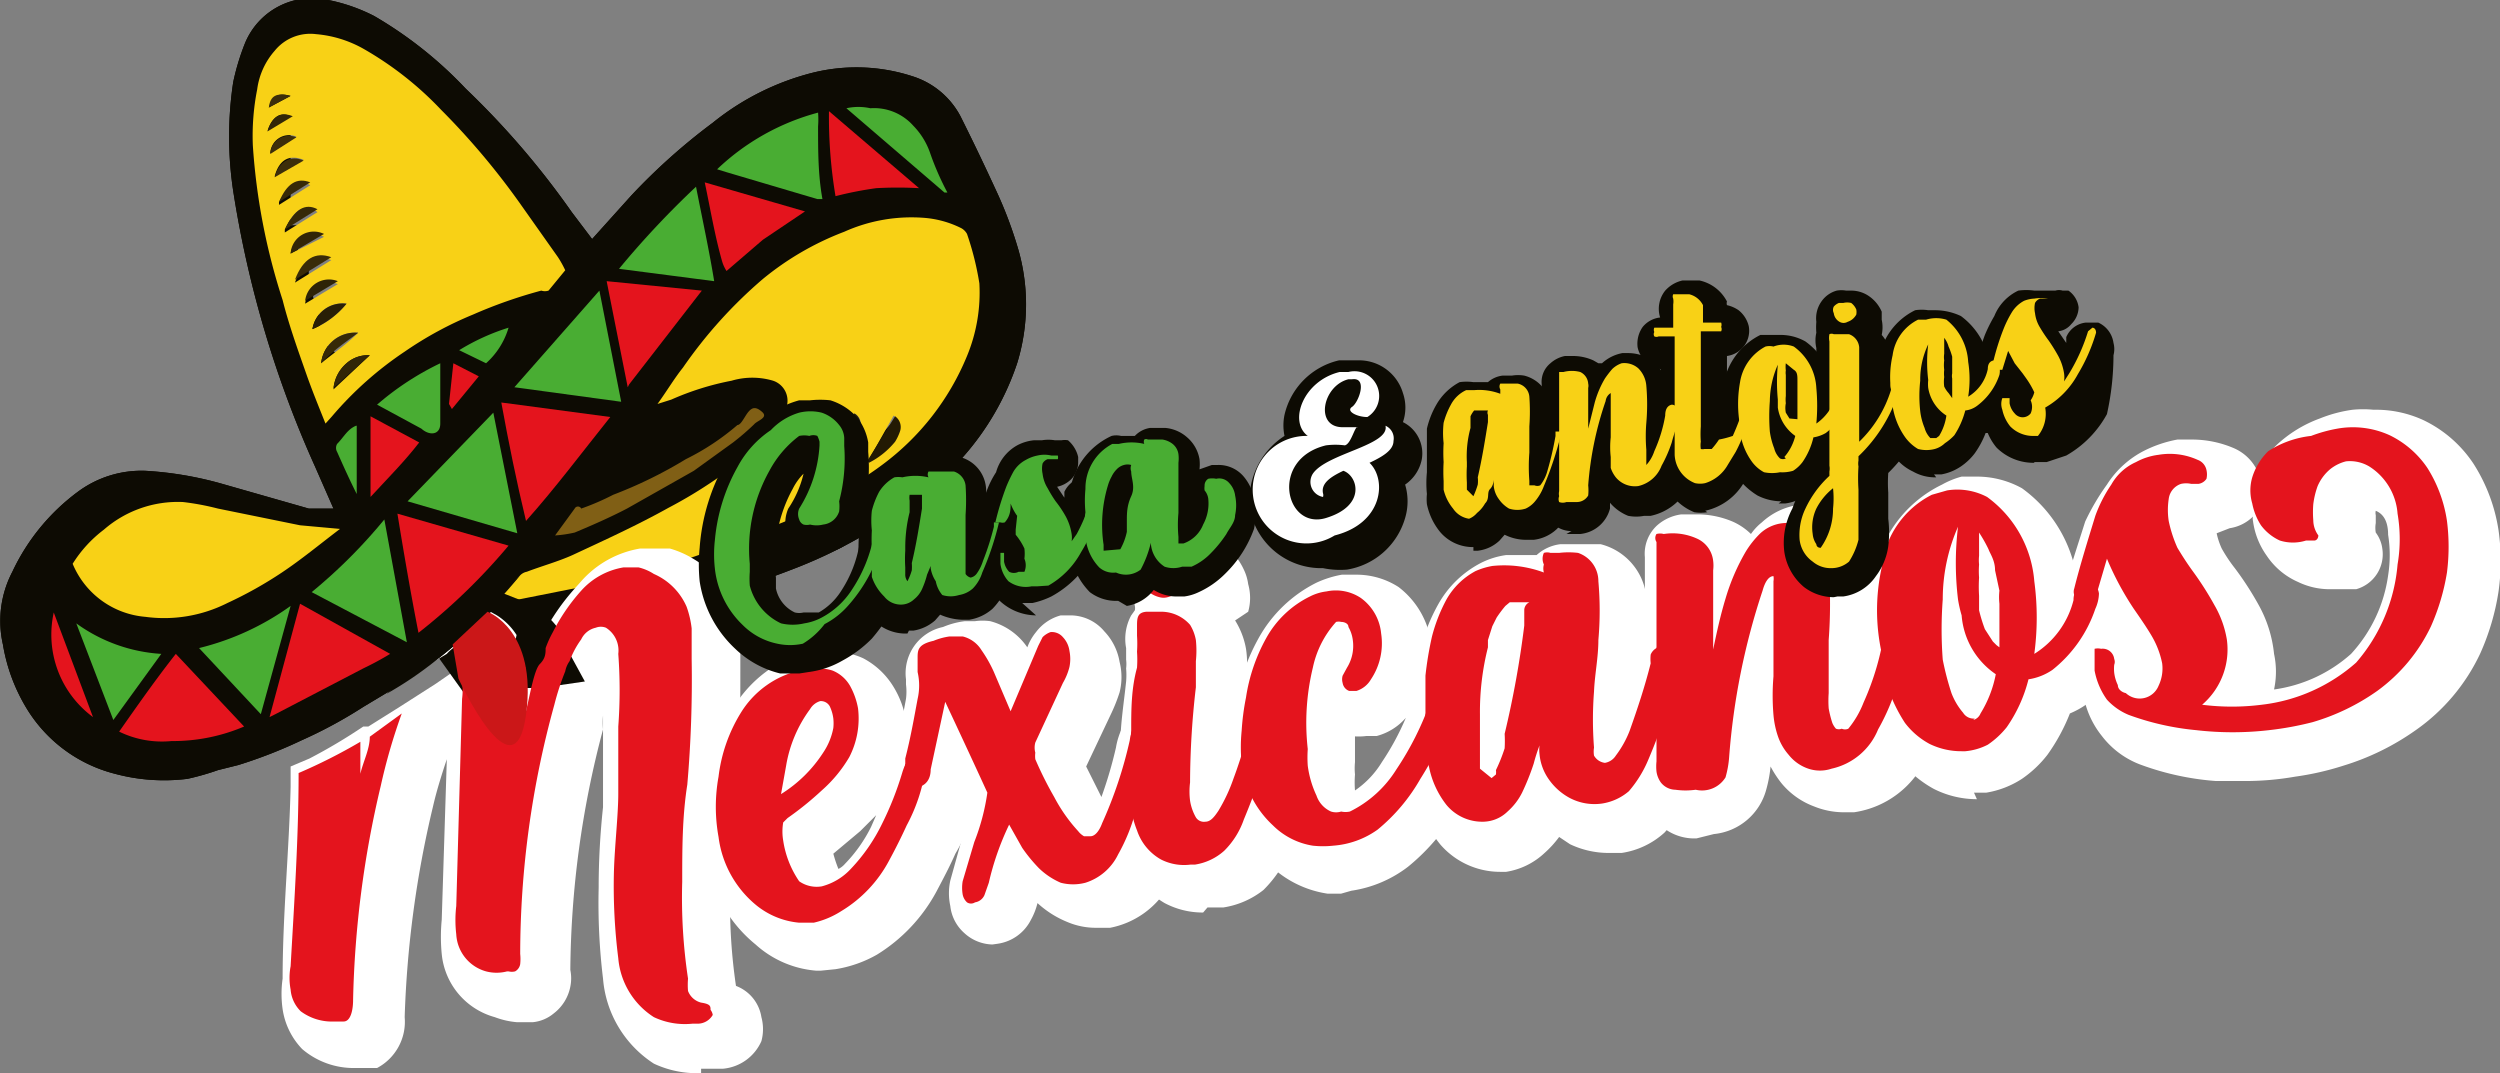 <svg xmlns="http://www.w3.org/2000/svg" viewBox="0 0 34.41 14.77">
  <rect x="0" y="0" width="34.41" height="14.77" fill="#808080" stroke="none"/>
  <defs>
    <style>
      .cls-1 {
        fill: #0d0b03;
      }

      .cls-2 {
        fill: #f8d116;
      }

      .cls-3 {
        fill: #e4141d;
      }

      .cls-4 {
        fill: #49ad33;
      }

      .cls-5 {
        fill: #805f15;
      }

      .cls-6 {
        fill: #138f38;
      }

      .cls-7 {
        fill: #231a03;
      }

      .cls-8 {
        fill: #261c04;
      }

      .cls-9 {
        fill: #2e2307;
      }

      .cls-10 {
        fill: #322607;
      }

      .cls-11 {
        fill: #362907;
      }

      .cls-12 {
        fill: #291f06;
      }

      .cls-13 {
        fill: #392b08;
      }

      .cls-14 {
        fill: #3d2e0a;
      }

      .cls-15 {
        fill: #fff;
      }

      .cls-16 {
        fill: #cb1718;
      }
    </style>
  </defs>
  <g id="Capa_2" data-name="Capa 2">
    <g id="Capa_1-2" data-name="Capa 1">
      <g>
        <path class="cls-1" d="M14,3.38a5.7,5.7,0,0,0-.3-.78q-.23-.5-.48-1a1.13,1.13,0,0,0-.66-.55A2.49,2.49,0,0,0,11.19,1a3.59,3.59,0,0,0-1.38.69,8.47,8.47,0,0,0-1.12,1l-.54.6-.28-.37A11.37,11.37,0,0,0,6.41,1.22a5.6,5.6,0,0,0-1.26-1A2.41,2.41,0,0,0,4.52,0a1,1,0,0,0-1.15.6,3.24,3.24,0,0,0-.16.53,5,5,0,0,0,0,1.5,14.73,14.73,0,0,0,1.13,3.8L4.59,7,4.25,7,3.06,6.66A4.89,4.89,0,0,0,2,6.48a1.47,1.47,0,0,0-.93.29,2.9,2.9,0,0,0-.9,1.1,1.46,1.46,0,0,0-.13,1,2.47,2.47,0,0,0,.32.87,2,2,0,0,0,1.22.91,2.6,2.6,0,0,0,1,.07A3.54,3.54,0,0,0,3,10.6l.28-.07a6.54,6.54,0,0,0,.87-.34A6.3,6.3,0,0,0,5,9.73l.3-.18,0,0c.22-.13.42-.28.63-.42a7.59,7.59,0,0,0,.75-.67l.09.05a.87.87,0,0,1,.27.27l0,0,.52-.08a17.71,17.71,0,0,0,1.76-.36A13.58,13.58,0,0,0,11,7.8a6.56,6.56,0,0,0,1.78-1.06A3.73,3.73,0,0,0,14,5,2.74,2.74,0,0,0,14,3.38ZM12.34,5.75l-.08.09h0a2.24,2.24,0,0,1-.36.31,4.25,4.25,0,0,1-.47.31l-.13.09,0,0a3.65,3.65,0,0,1-.36.21l-1,.4c-.21.08-.42.16-.64.22l.12-.06a6.77,6.77,0,0,0,1.32-.92,1.51,1.51,0,0,0,.41-.51v0l.06-.14a.68.68,0,0,0-.42-.88,1.16,1.16,0,0,0-.42-.08l-.27,0a4.19,4.19,0,0,1,.66-.67,3.47,3.47,0,0,1,1-.59,2.06,2.06,0,0,1,.72-.15l.21,0a.9.9,0,0,1,.27.06v0a2.1,2.1,0,0,1,.11.45,1.83,1.83,0,0,1-.14.86A2.81,2.81,0,0,1,12.34,5.75Zm-8,3.35.06-.2L4.55,9Zm-1.88.69H2.33l.13-.18,0,0,.13.14ZM1.68,7.61a1.17,1.17,0,0,1,.75-.3h.06l.42.05.57.12.21,0,0,0a5.52,5.52,0,0,1-.7.39,1.85,1.85,0,0,1-.72.18L2,8.1a.86.86,0,0,1-.56-.31A1.3,1.3,0,0,1,1.68,7.61ZM4.5,4.75h0c0-.09-.06-.18-.1-.28l0-.1-.09-.28v0l0-.06h0l-.06-.22,0-.11L4.1,3.44s0-.07,0-.11,0-.16,0-.23H4A.29.29,0,0,1,4,3c0-.1,0-.2,0-.3s0-.07,0-.1h0l0-.25s0-.08,0-.13h0c0-.07,0-.15,0-.22V1.69s0-.08,0-.11l0-.23V1.28A.72.72,0,0,1,4.09,1s.09-.08.22-.08h0A1.06,1.06,0,0,1,4.8,1a4,4,0,0,1,1,.77A9,9,0,0,1,6.83,3l.45.64A7.29,7.29,0,0,0,6.36,4a5.88,5.88,0,0,0-1,.54,7.36,7.36,0,0,0-.73.56.42.42,0,0,0,0-.1s0-.09,0-.13ZM9.27,3.38v0h0ZM5.93,7.63l.3.09L6,8ZM5,8.12l-.07,0L5,8ZM6.53,6.77,6.29,6.7l.19-.19ZM7.66,6l-.21.26c0-.1,0-.19,0-.29Zm1.19-1.7h.07l-.05.07Zm1.84-2.16.15-.08v.13ZM7.81,5.06,8,4.9l0,.18Z"/>
        <path class="cls-1" d="M9.45,8.65a1.32,1.32,0,0,0-.07-.3,17.71,17.71,0,0,1-1.76.36,1.47,1.47,0,0,0-.1.22c0,.07,0,.14-.08.22l.39-.06L8.51,9c.31-.06.63-.14,1-.22C9.46,8.71,9.46,8.68,9.45,8.65Z"/>
        <path class="cls-1" d="M14,3.38a5.7,5.7,0,0,0-.3-.78q-.23-.5-.48-1a1.13,1.13,0,0,0-.66-.55A2.49,2.49,0,0,0,11.19,1a3.59,3.59,0,0,0-1.38.69,8.47,8.47,0,0,0-1.12,1l-.54.6-.28-.37A11.37,11.37,0,0,0,6.41,1.22a5.6,5.6,0,0,0-1.26-1A2.41,2.41,0,0,0,4.52,0a1,1,0,0,0-1.15.6,3.24,3.24,0,0,0-.16.53,5,5,0,0,0,0,1.5,14.73,14.73,0,0,0,1.13,3.8L4.59,7,4.25,7,3.06,6.66A4.89,4.89,0,0,0,2,6.48a1.47,1.47,0,0,0-.93.29,2.9,2.9,0,0,0-.9,1.1,1.46,1.46,0,0,0-.13,1,2.47,2.47,0,0,0,.32.87,2,2,0,0,0,1.22.91,2.6,2.6,0,0,0,1,.07A3.54,3.54,0,0,0,3,10.6l.28-.07a6.54,6.54,0,0,0,.87-.34A6.3,6.3,0,0,0,5,9.73l.3-.18,0,0c.22-.13.42-.28.63-.42a7.59,7.59,0,0,0,.75-.67l.09.05a.87.87,0,0,1,.27.27l0,0,.52-.08a17.71,17.71,0,0,0,1.76-.36A13.58,13.58,0,0,0,11,7.8a6.56,6.56,0,0,0,1.78-1.06A3.73,3.73,0,0,0,14,5,2.74,2.74,0,0,0,14,3.38ZM12,1.47a.72.72,0,0,1,.59.24,1,1,0,0,1,.23.37,3.82,3.82,0,0,0,.24.55l0,0L11.65,1.49A.76.76,0,0,1,12,1.47Zm-.57.06,1.24,1.06c-.22,0-.41,0-.59,0a5,5,0,0,0-.56.11A6.6,6.6,0,0,1,11.41,1.53Zm-.21,0a1.23,1.23,0,0,0,0,.19l.06,1h-.07L9.93,2.37l-.12,0A3.21,3.21,0,0,1,11.2,1.55Zm-.12,1.36-.58.39L10,3.73a.52.52,0,0,1-.06-.13c-.07-.35-.13-.71-.21-1.09ZM9.51,2.57c.1.46.18.87.26,1.3L8.46,3.7A11,11,0,0,1,9.51,2.57ZM9.66,4l-1,1.29h0c-.09-.48-.19-1-.29-1.46ZM6.41,8.1l-.08.09h0l-.05.06L6.2,8.3l-.12.12L6,8.47H6l-.09.08a.1.1,0,0,0,0,0l0,0,0,0h0l-.09.07c-.11-.56-.2-1.09-.29-1.64L7,7.51a2.09,2.09,0,0,0-.14.17l-.09.09-.11.12L6.5,8ZM5.26,7.19c.09.56.18,1.09.28,1.65l-.8-.41-.12-.07-.18-.09L4.32,8.2l-.09,0A7.19,7.19,0,0,0,5.26,7.19ZM4.92,6.8c-.11-.22-.19-.4-.27-.58a.11.11,0,0,1,0-.11c.09-.09.14-.2.26-.25v0c0,.23,0,.46,0,.7C4.93,6.63,4.92,6.7,4.92,6.8Zm.85-.71c-.2.26-.43.49-.67.75V5.73Zm-.58-.52A3.88,3.88,0,0,1,6.06,5c0,.13,0,.24,0,.35s0,.32,0,.48S5.91,6,5.8,5.9ZM5.54,6.9,6.72,5.68c.12.56.22,1.1.34,1.66Zm1-1.77-.37.45,0,0c0-.19,0-.39.06-.61Zm-.27-.31A3,3,0,0,1,7,4.51,1.06,1.06,0,0,1,6.69,5Zm.58.72,1.5.2c-.38.5-.75,1-1.16,1.43C7.11,6.63,7,6.09,6.9,5.54ZM7.91,7A.05.05,0,0,1,8,7a3.43,3.43,0,0,0,.44-.19,6.08,6.08,0,0,0,1-.49,3.36,3.36,0,0,0,.71-.47c.05,0,.1-.12.15-.18s.1-.08.19,0-.07.12-.11.17a3.47,3.47,0,0,1-.29.25l-.54.39,0,0L8.63,7c-.23.12-.48.23-.72.33a1.71,1.71,0,0,1-.27.09Zm.27-3c.11.53.21,1,.31,1.53L7,5.36C7.41,4.92,7.78,4.48,8.18,4ZM4.54,5.77l-.06.06c-.1-.25-.19-.47-.27-.7s-.23-.64-.32-1A8.72,8.72,0,0,1,3.48,2a3.29,3.29,0,0,1,.06-.77A1,1,0,0,1,3.78.7.63.63,0,0,1,4.35.47,1.6,1.6,0,0,1,5,.67a4.62,4.62,0,0,1,1.07.84A10.11,10.11,0,0,1,7.15,2.79l.53.75a1.45,1.45,0,0,1,.1.18L7.55,4a.16.16,0,0,1-.1,0,6.56,6.56,0,0,0-.94.33,5,5,0,0,0-.94.51A4.58,4.58,0,0,0,4.54,5.77ZM1.43,7.29a1.55,1.55,0,0,1,1.09-.38A3.62,3.62,0,0,1,3,7l1.13.23.57.08c-.29.22-.53.42-.8.6a5.52,5.52,0,0,1-.75.42A1.93,1.93,0,0,1,2,8.49,1.19,1.19,0,0,1,1,7.76,1.75,1.75,0,0,1,1.43,7.29ZM.74,8.43l.54,1.44A1.41,1.41,0,0,1,.74,8.43ZM1.5,9.89C1.32,9.44,1.16,9,1,8.58A2.19,2.19,0,0,0,2.16,9Zm1.71.16,0,0h0l-.05,0H3l-.1,0H2.65l-.28,0a1.34,1.34,0,0,1-.72-.13l0,0c.25-.35.49-.69.75-1l.94,1Zm.31-.22L3,9.3,3,9.22l-.28-.3.4-.13.07,0,.14,0,0,0,.27-.13,0,0,.07,0,0,0,.19-.14,0,.13,0,.13c-.09.31-.17.61-.25.92ZM5,9.2l-1.21.63-.1,0c.15-.53.28-1,.42-1.56L5.37,9A4.14,4.14,0,0,1,5,9.2ZM13.31,5a3.53,3.53,0,0,1-1.17,1.5c-.2.15-.42.28-.63.42a4.17,4.17,0,0,1-.46.26l-1,.4-.17.07-.12,0h0l-.09,0-.13,0-.14,0h0l-.14,0-.05,0H9.14L9,7.9l-.1,0h0L8.81,8h0L8.65,8,8,8.14H8l-.31.07-.48.09-.14,0-.32.06v0h0c.13-.14.26-.29.4-.43h0a.17.17,0,0,1,.1-.06c.21-.08.43-.14.63-.23.45-.21.89-.41,1.32-.65a6.31,6.31,0,0,0,1.25-.86,1.52,1.52,0,0,0,.32-.39.61.61,0,0,0,.05-.12.29.29,0,0,0-.18-.38,1,1,0,0,0-.57,0,3.82,3.82,0,0,0-.83.26l-.19.06c.13-.18.23-.35.35-.5a6.36,6.36,0,0,1,1.1-1.22,4,4,0,0,1,1.12-.65A2.25,2.25,0,0,1,12.74,3a1.38,1.38,0,0,1,.49.14.2.2,0,0,1,.08.08,4,4,0,0,1,.17.68A2.28,2.28,0,0,1,13.31,5Z"/>
        <path class="cls-2" d="M6.75,8.36c.13-.14.26-.29.4-.43a.17.17,0,0,1,.1-.06c.21-.08.43-.14.63-.23.45-.21.89-.41,1.32-.65a6.31,6.31,0,0,0,1.25-.86,1.52,1.52,0,0,0,.32-.39.61.61,0,0,0,.05-.12.29.29,0,0,0-.18-.38,1,1,0,0,0-.57,0,3.82,3.82,0,0,0-.83.26l-.19.06c.13-.18.23-.35.35-.5a6.36,6.36,0,0,1,1.1-1.22,4,4,0,0,1,1.12-.65A2.26,2.26,0,0,1,12.74,3a1.38,1.38,0,0,1,.49.14.2.2,0,0,1,.08.08,4,4,0,0,1,.17.68,2.28,2.28,0,0,1-.17,1,3.53,3.53,0,0,1-1.17,1.5c-.2.15-.42.28-.63.42a4.17,4.17,0,0,1-.46.26l-1,.4a12.18,12.18,0,0,1-2,.59l-1.26.25Zm5.19-2,0,0a1.12,1.12,0,0,0,.36-.29.69.69,0,0,0,.07-.15.18.18,0,0,0-.07-.2Zm-.18-.65-.24.51a.59.59,0,0,0,.31-.3A.17.17,0,0,0,11.76,5.69Zm-.38,0a.91.91,0,0,0-.2.36C11.4,6,11.44,5.91,11.38,5.72Z"/>
        <path class="cls-2" d="M4.48,5.83c-.1-.25-.19-.47-.27-.7s-.23-.64-.32-1A8.72,8.72,0,0,1,3.48,2a3.29,3.29,0,0,1,.06-.77A1,1,0,0,1,3.78.7.63.63,0,0,1,4.35.47,1.6,1.6,0,0,1,5,.67a4.62,4.62,0,0,1,1.07.84A10.11,10.11,0,0,1,7.15,2.79l.53.75a1.45,1.45,0,0,1,.1.18L7.55,4a.16.16,0,0,1-.1,0,6.56,6.56,0,0,0-.94.33,5,5,0,0,0-.94.51,4.85,4.85,0,0,0-1,.89ZM4.3,4.53a1.2,1.2,0,0,0,.47-.35.42.42,0,0,0-.47.35h0Zm.79.36A.44.44,0,0,0,4.77,5a.52.52,0,0,0-.18.36ZM4.42,5c.17-.14.35-.26.51-.42A.47.47,0,0,0,4.42,5Zm.14-1.42c-.22-.08-.39,0-.5.31Zm.09.33a.33.33,0,0,0-.45.27Zm-.19-.65A.32.32,0,0,0,4,3.49Zm-.62-.44.43-.27C4.09,2.44,4,2.52,3.84,2.78Zm.08.38.45-.28C4.2,2.79,4.05,2.88,3.92,3.16Zm.26-1c-.2-.08-.34,0-.4.23Zm-.1-.32a.26.26,0,0,0-.36.23Zm-.4-.08L4,1.6C3.86,1.53,3.74,1.61,3.68,1.81ZM4,1.32c-.17-.05-.25,0-.3.16Z"/>
        <path class="cls-2" d="M4.68,7.28c-.29.22-.53.42-.8.6a5.52,5.52,0,0,1-.75.42A1.93,1.93,0,0,1,2,8.49,1.19,1.19,0,0,1,1,7.76a1.75,1.75,0,0,1,.43-.47,1.55,1.55,0,0,1,1.09-.38A3.62,3.62,0,0,1,3,7l1.13.23Z"/>
        <path class="cls-3" d="M7,7.51a8.27,8.27,0,0,1-1.24,1.2c-.11-.56-.2-1.09-.29-1.64Z"/>
        <path class="cls-3" d="M7.24,7.17C7.11,6.63,7,6.09,6.9,5.54l1.5.2C8,6.24,7.65,6.71,7.24,7.17Z"/>
        <path class="cls-4" d="M6.79,5.68l.33,1.66L5.61,6.9Z"/>
        <path class="cls-3" d="M3.71,9.87l.42-1.56L5.37,9A4.14,4.14,0,0,1,5,9.2l-1.21.63Z"/>
        <path class="cls-3" d="M2.42,9l.94,1a2.5,2.5,0,0,1-1,.2,1.34,1.34,0,0,1-.72-.13s0,0,0,0C1.92,9.67,2.16,9.33,2.42,9Z"/>
        <path class="cls-4" d="M8.25,4l.3,1.53-1.47-.2Z"/>
        <path class="cls-4" d="M9.87,2.33a3.21,3.21,0,0,1,1.39-.78,1.23,1.23,0,0,1,0,.19c0,.34,0,.67.06,1h-.07L10,2.37Z"/>
        <path class="cls-4" d="M5.6,8.84,4.29,8.15a7.19,7.19,0,0,0,1-1Z"/>
        <path class="cls-3" d="M8.64,5.33,8.35,3.87,9.66,4l-1,1.29Z"/>
        <path class="cls-4" d="M9.58,2.57c.09.46.18.87.25,1.3L8.52,3.7A12.37,12.37,0,0,1,9.58,2.57Z"/>
        <path class="cls-3" d="M9.7,2.51l1.38.4-.58.39L10,3.73a.52.52,0,0,1-.06-.13C9.84,3.25,9.78,2.89,9.7,2.51Z"/>
        <path class="cls-4" d="M3.59,9.83l-.85-.91A3.64,3.64,0,0,0,4,8.34Z"/>
        <path class="cls-3" d="M11.41,1.53l1.24,1.06a5.28,5.28,0,0,0-.59,0,5,5,0,0,0-.56.11A6.6,6.6,0,0,1,11.41,1.53Z"/>
        <path class="cls-4" d="M1.05,8.58A2.22,2.22,0,0,0,2.22,9l-.66.91Z"/>
        <path class="cls-5" d="M7.64,7.37,7.91,7A.05.05,0,0,1,8,7a3.43,3.43,0,0,0,.44-.19,6.08,6.08,0,0,0,1-.49,3.36,3.36,0,0,0,.71-.47c.05,0,.1-.12.15-.18s.1-.08.19,0-.07.12-.11.17a3.47,3.47,0,0,1-.29.25l-.54.39,0,0L8.63,7c-.23.12-.48.23-.72.33A1.71,1.71,0,0,1,7.64,7.37Z"/>
        <path class="cls-4" d="M13,2.65,11.65,1.49a.76.76,0,0,1,.33,0,.72.72,0,0,1,.59.24,1,1,0,0,1,.23.37,3.82,3.82,0,0,0,.24.55Z"/>
        <path class="cls-4" d="M5.19,5.57A3.88,3.88,0,0,1,6.06,5c0,.13,0,.24,0,.35s0,.32,0,.48S5.91,6,5.8,5.9Z"/>
        <path class="cls-3" d="M5.1,6.84V5.73l.67.36C5.57,6.35,5.34,6.58,5.1,6.84Z"/>
        <path class="cls-3" d="M.74,8.43l.54,1.44A1.41,1.41,0,0,1,.74,8.43Z"/>
        <path class="cls-4" d="M4.91,5.86c0,.23,0,.46,0,.7,0,.07,0,.14,0,.24-.11-.22-.19-.4-.27-.58a.11.11,0,0,1,0-.11c.09-.09.14-.2.26-.25Z"/>
        <path class="cls-4" d="M6.69,5l-.37-.18A3,3,0,0,1,7,4.51,1.06,1.06,0,0,1,6.69,5Z"/>
        <path class="cls-3" d="M6.18,5.56,6.24,5l.35.18-.37.45Z"/>
        <path class="cls-6" d="M4.91,5.86v0Z"/>
        <path class="cls-7" d="M11.94,6.34l.38-.61a.18.18,0,0,1,.07.2.69.69,0,0,1-.07.15,1.12,1.12,0,0,1-.36.29Z"/>
        <path class="cls-8" d="M11.76,5.69a.17.17,0,0,1,.07.21.59.59,0,0,1-.31.3Z"/>
        <path class="cls-9" d="M11.38,5.72c.06.19,0,.26-.2.36A.91.91,0,0,1,11.38,5.72Z"/>
        <path class="cls-10" d="M5.09,4.89l-.5.45A.52.52,0,0,1,4.77,5,.44.44,0,0,1,5.09,4.89Z"/>
        <path class="cls-11" d="M4.42,5a.47.47,0,0,1,.51-.42C4.77,4.7,4.59,4.82,4.42,5Z"/>
        <path class="cls-12" d="M4.3,4.53a.42.42,0,0,1,.47-.35,1.2,1.2,0,0,1-.47.35Z"/>
        <path class="cls-13" d="M4.56,3.54l-.5.31C4.17,3.56,4.34,3.46,4.56,3.54Z"/>
        <path class="cls-9" d="M4.65,3.87l-.45.27A.33.33,0,0,1,4.65,3.87Z"/>
        <path class="cls-10" d="M4.46,3.22,4,3.49A.32.32,0,0,1,4.46,3.22Z"/>
        <path class="cls-11" d="M3.84,2.78c.11-.26.25-.34.43-.27Z"/>
        <path class="cls-11" d="M3.92,3.16c.13-.28.28-.37.45-.28Z"/>
        <path class="cls-14" d="M4.18,2.21l-.4.23C3.84,2.22,4,2.13,4.18,2.21Z"/>
        <path class="cls-14" d="M4.08,1.89l-.36.23A.26.26,0,0,1,4.08,1.89Z"/>
        <path class="cls-10" d="M3.68,1.81c.06-.2.18-.28.35-.21Z"/>
        <path class="cls-14" d="M4,1.32l-.3.16C3.72,1.32,3.8,1.27,4,1.32Z"/>
        <path class="cls-12" d="M4.3,4.53h0Z"/>
      </g>
      <g>
        <path class="cls-15" d="M9.65,14.77A1.39,1.39,0,0,1,9,14.64H9a1.54,1.54,0,0,1-.7-1.17h0a8.65,8.65,0,0,1-.06-1.25q0-.55.06-1.11c0-.3,0-.6,0-.9,0-.13,0-.25,0-.36a1.05,1.05,0,0,0,0,.19h0a13.2,13.2,0,0,0-.45,3.31.58.58,0,0,1,0,.23.61.61,0,0,1-.23.37.53.53,0,0,1-.29.12H7.12A1.12,1.12,0,0,1,6.81,14a1,1,0,0,1-.73-.87,2.43,2.43,0,0,1,0-.47l.07-2.21c-.07.21-.14.43-.19.65h0A14.35,14.35,0,0,0,5.57,14a.72.72,0,0,1-.38.7h0l-.1,0h-.2a1.09,1.09,0,0,1-.73-.26h0a1,1,0,0,1-.27-.55,1.48,1.48,0,0,1,0-.42c0-.88.09-1.76.11-2.64v-.28l.26-.11A7.61,7.61,0,0,0,5,10l0,0,.07,0,.43-.27.5-.32h0l.26-.18.07,0h0l.15-.07L6.68,9l0,.07L7.18,9l.18,0h0l.1-.24a3.07,3.07,0,0,1,.46-.67L8,8a1.39,1.39,0,0,1,.81-.45l.17,0,.17,0h.07a1.3,1.3,0,0,1,.32.14,1.25,1.25,0,0,1,.55.66,1.8,1.8,0,0,1,.1.4s0,.07,0,.1h0c0,.13,0,.26,0,.39,0,.58,0,1.17-.07,1.76,0,.43-.06.87-.07,1.31a7.62,7.62,0,0,0,.08,1.26.55.55,0,0,1,.35.43.63.63,0,0,1,0,.33h0a.64.64,0,0,1-.53.38H9.65Z"/>
        <path class="cls-1" d="M6,9a6.86,6.86,0,0,0,.7-.63l.21-.21.28.11.15.07h0a1.15,1.15,0,0,1,.41.41l0,.08.3.55-.62.09-.19,0-.57.07h0l-.19.13Z"/>
        <path class="cls-15" d="M11.3,13.36h-.07A1.41,1.41,0,0,1,10.4,13a1.89,1.89,0,0,1-.68-1.22,2.87,2.87,0,0,1,0-1,2.94,2.94,0,0,1,.38-1.05h0a1.74,1.74,0,0,1,1-.76h0l.17,0,.19,0a1,1,0,0,1,.42.09,1.07,1.07,0,0,1,.41.38,1.26,1.26,0,0,1,.18.48,1.62,1.62,0,0,1,0,.44.51.51,0,0,1,.29-.14h.09a.58.58,0,0,1,.49.27.74.74,0,0,1,.1.26,2.05,2.05,0,0,1-.29,1c-.08.18-.17.35-.26.52a2.3,2.3,0,0,1-.82.87,1.69,1.69,0,0,1-.57.2Zm.17-1.61a1.72,1.72,0,0,0,.07.21.28.28,0,0,0,.09-.07h0a2,2,0,0,0,.36-.51l.07-.16-.22.22Z"/>
        <path class="cls-15" d="M13.66,13a.59.59,0,0,1-.39-.16.58.58,0,0,1-.19-.37v0h0a.83.83,0,0,1,0-.35l.15-.54c.09-.26.13-.41.15-.48a.61.61,0,0,1-.43.29H12.9a.58.58,0,0,1-.36-.12.59.59,0,0,1-.23-.39.82.82,0,0,1,0-.42l0-.05c.06-.26.11-.52.16-.79h0a.79.79,0,0,0,0-.2l0-.07h0a.65.65,0,0,1,.51-.72,1.11,1.11,0,0,1,.3-.08h.14a.75.75,0,0,1,.21,0h0a.89.89,0,0,1,.51.36l0,0a.72.72,0,0,1,.12-.21.63.63,0,0,1,.34-.23h.14a.61.61,0,0,1,.46.22.8.8,0,0,1,.21.42.86.86,0,0,1,0,.42,2.33,2.33,0,0,1-.11.28l-.35.74.21.42,0,0a5.82,5.82,0,0,0,.2-.68,1,1,0,0,1,.1-.3A.6.6,0,0,1,16,9.71h.09a.58.58,0,0,1,.39.15.63.63,0,0,1,.19.37v0h0a.78.78,0,0,1-.05.37l-.25.88a2.87,2.87,0,0,1-.3.74,1.19,1.19,0,0,1-.79.55h-.18a1,1,0,0,1-.41-.08,1.36,1.36,0,0,1-.41-.26.92.92,0,0,1-.09.23.61.61,0,0,1-.46.33Z"/>
        <path class="cls-15" d="M16.56,12.56a1.12,1.12,0,0,1-.53-.13h0a1.16,1.16,0,0,1-.51-.62,1.64,1.64,0,0,1-.1-.38l0-.25h0a7.06,7.06,0,0,1,0-.92c0-.29.05-.59.08-.88h0a1.1,1.1,0,0,0,0-.18.49.49,0,0,0,0-.12V8.92a.68.68,0,0,1,.07-.45l.05-.07a.14.14,0,0,0,0-.06.47.47,0,0,1,0-.16.65.65,0,0,1,.1-.47.81.81,0,0,1,.33-.28,1,1,0,0,1,.24-.07h.13a.73.73,0,0,1,.42.14.86.86,0,0,1,.28.34.66.66,0,0,1,.06.2.7.7,0,0,1,0,.38h0L17,8.54l0,0,0,0a1.09,1.09,0,0,1,.15.39,1.34,1.34,0,0,1,0,.4l0,.36v.09a.52.52,0,0,1,.14-.19l0,0,0,0a.54.54,0,0,1,.27-.11h.09a.62.62,0,0,1,.29.07.57.57,0,0,1,.28.35l0,.06v0a.84.84,0,0,1,0,.35,10.79,10.79,0,0,1-.45,1.36,1.67,1.67,0,0,1-.38.58l0,0h0a1.18,1.18,0,0,1-.55.24h-.22Z"/>
        <path class="cls-15" d="M18.46,12.3h-.19a1.45,1.45,0,0,1-.79-.39,1.87,1.87,0,0,1-.57-1.1,3.37,3.37,0,0,1,0-.55A3,3,0,0,1,17,9.73a2.83,2.83,0,0,1,.32-.94,1.86,1.86,0,0,1,.8-.77h0a1.42,1.42,0,0,1,.35-.11h.19a1.07,1.07,0,0,1,.59.17h0a1.17,1.17,0,0,1,.45.78,1.48,1.48,0,0,1,0,.47l0,0v0h0a.57.57,0,0,1,.33-.16h.08a.54.54,0,0,1,.28.08l0,0,0,0a.64.64,0,0,1,.2.4.87.87,0,0,1,0,.36v0h0a5.54,5.54,0,0,1-.52,1.1,2.87,2.87,0,0,1-.69.82h0a1.68,1.68,0,0,1-.78.33Zm.19-2.18c0,.13,0,.25,0,.37h0a.88.88,0,0,0,0,.17,1.42,1.42,0,0,0,0,.22,1.27,1.27,0,0,0,.37-.39,3.6,3.6,0,0,0,.33-.61.8.8,0,0,1-.4.25h-.14a.85.85,0,0,1-.22,0Z"/>
        <path class="cls-15" d="M20.65,12a1.09,1.09,0,0,1-.82-.37h0a1.56,1.56,0,0,1-.33-.7,2.56,2.56,0,0,1,0-.27,3.68,3.68,0,0,1-.05-.58l0-.55c0-.2.06-.4.1-.6a2.6,2.6,0,0,1,.25-.62,1.42,1.42,0,0,1,.58-.56h0a1.1,1.1,0,0,1,.35-.11h.42v0l0,0,0,0a.59.59,0,0,1,.33-.15h.23l.32,0h0a.84.84,0,0,1,.63.72,3.74,3.74,0,0,1,0,.85.68.68,0,0,1,.17-.21.52.52,0,0,1,.3-.14h.08a.56.56,0,0,1,.52.35h0a.55.55,0,0,1,0,.17.88.88,0,0,1,0,.23h0a8.83,8.83,0,0,1-.46,1.43,1.85,1.85,0,0,1-.36.57l0,0h0a1.12,1.12,0,0,1-.59.28h-.18a1.24,1.24,0,0,1-.53-.12h0l-.15-.1a1.42,1.42,0,0,1-.2.22,1,1,0,0,1-.53.26h-.1Z"/>
        <path class="cls-15" d="M23.35,11.54H23.3a.69.69,0,0,1-.52-.26h0v0a.81.81,0,0,1-.14-.33,1.85,1.85,0,0,1,0-.23c0-.61,0-1.22,0-1.81V7.67a.53.53,0,0,1,.17-.44.63.63,0,0,1,.33-.15h.2a1.25,1.25,0,0,1,.51.1.85.85,0,0,1,.25.17.75.75,0,0,1,.15-.16.94.94,0,0,1,.5-.24h.15a1,1,0,0,1,.65.25h0a1.28,1.28,0,0,1,.34.72h0V8c0,.17,0,.33,0,.49a.6.6,0,0,1,.44-.31h.08a.6.6,0,0,1,.59.48v0A.93.93,0,0,1,27,9c-.05.23-.11.46-.17.69a3.9,3.9,0,0,1-.31.73,1.3,1.3,0,0,1-1,.76l-.16,0a1.09,1.09,0,0,1-.39-.08,1.06,1.06,0,0,1-.45-.32,1.5,1.5,0,0,1-.15-.23,1.8,1.8,0,0,1-.06.32.83.83,0,0,1-.72.61h0Z"/>
        <path class="cls-15" d="M27.21,11a1.31,1.31,0,0,1-.59-.14,1.54,1.54,0,0,1-.49-.42h0a2.32,2.32,0,0,1-.39-1l0-.15h0a3.36,3.36,0,0,1,.05-1.35,1.7,1.7,0,0,1,.94-1.27h0A1.18,1.18,0,0,1,27,6.56l.2,0a1.28,1.28,0,0,1,.63.16h0a1.87,1.87,0,0,1,.74,1.15.62.62,0,0,1,.3-.13h.2l.07,0a.65.65,0,0,1,.4.51v.08a1,1,0,0,1-.08.37,2.15,2.15,0,0,1-.75,1,1.19,1.19,0,0,1-.22.12,2.63,2.63,0,0,1-.31.57h0a1.56,1.56,0,0,1-.35.33,1.28,1.28,0,0,1-.49.19h-.17Z"/>
        <path class="cls-15" d="M30.87,10.75l-.37,0a3.8,3.8,0,0,1-1.05-.23h0a1.2,1.2,0,0,1-.52-.39,1.24,1.24,0,0,1-.26-.6.84.84,0,0,1,.09-.61.57.57,0,0,1-.13-.08.61.61,0,0,1-.23-.38.67.67,0,0,1,0-.28c.08-.33.19-.65.3-1A3.14,3.14,0,0,1,29,6.67a1.31,1.31,0,0,1,.52-.47,1.7,1.7,0,0,1,.45-.15h.21a1.46,1.46,0,0,1,.57.12h0a.64.64,0,0,1,.32.31,1.38,1.38,0,0,1,.26-.35,1.75,1.75,0,0,1,.6-.37h0a1.88,1.88,0,0,1,.45-.12,1.46,1.46,0,0,1,.29,0,1.56,1.56,0,0,1,.68.14,1.71,1.71,0,0,1,.7.61,2.36,2.36,0,0,1,.34.91,3,3,0,0,1,0,.84,3.3,3.3,0,0,1-.25.85h0a2.67,2.67,0,0,1-.89,1.06,3.47,3.47,0,0,1-1,.49,3.92,3.92,0,0,1-.66.15A4,4,0,0,1,30.87,10.75Zm-.36-3.41a1,1,0,0,0,.07.21,2.11,2.11,0,0,0,.18.27h0a4.27,4.27,0,0,1,.33.51A1.75,1.75,0,0,1,31.3,9a1.16,1.16,0,0,1,0,.49A2,2,0,0,0,32.36,9a2,2,0,0,0,.51-1.08,1.77,1.77,0,0,0,0-.56c0-.26-.13-.31-.17-.33h0a.13.13,0,0,0,0,.06l0,.11a.38.38,0,0,0,0,.13v0a.47.47,0,0,1,.09.22.5.5,0,0,1-.36.56l-.18,0-.19,0a1,1,0,0,1-.43-.1,1,1,0,0,1-.43-.36,1.06,1.06,0,0,1-.19-.48.13.13,0,0,1,0-.06.58.58,0,0,1-.32.16Z"/>
        <path class="cls-3" d="M9.78,13.9c0-.05,0-.08-.13-.1a.26.26,0,0,1-.18-.16,1,1,0,0,1,0-.17,7.48,7.48,0,0,1-.08-1.33c0-.45,0-.9.07-1.34a16.76,16.76,0,0,0,.06-1.73c0-.11,0-.22,0-.33s0-.06,0-.09a1.32,1.32,0,0,0-.07-.3A.87.87,0,0,0,9,7.9a.67.67,0,0,0-.21-.09H8.58A1,1,0,0,0,8,8.13H8a2.63,2.63,0,0,0-.39.57,1.47,1.47,0,0,0-.1.22c0,.07,0,.14-.08.22s-.14.45-.2.69c0-.11,0-.23,0-.34s0-.21,0-.31h0L7,9.22c-.18,0-.38,0-.58.06h0l-.06.05s0,0,0,.06a.88.88,0,0,1,0,.23l-.08,2.85a1.67,1.67,0,0,0,0,.39.56.56,0,0,0,.41.51.57.57,0,0,0,.29,0H7a.18.18,0,0,0,.09,0,.14.14,0,0,0,.07-.1.66.66,0,0,0,0-.14,12.9,12.9,0,0,1,.47-3.43,3.53,3.53,0,0,1,.15-.46.35.35,0,0,1,.06-.14A1.22,1.22,0,0,1,8,8.8a.29.29,0,0,1,.2-.16h0a.19.19,0,0,1,.14,0A.37.37,0,0,1,8.51,9h0a6.75,6.75,0,0,1,0,1c0,.31,0,.62,0,.92s-.05.72-.06,1.08a7.91,7.91,0,0,0,.06,1.19A1.07,1.07,0,0,0,9,14a1,1,0,0,0,.53.09h.08a.24.24,0,0,0,.2-.12A.14.14,0,0,0,9.78,13.9ZM5.09,10.14c0,.17-.09.34-.13.51,0-.15,0-.3,0-.44a7.49,7.49,0,0,1-.85.43c0,.89-.06,1.78-.11,2.66a.86.86,0,0,0,0,.32.47.47,0,0,0,.14.3.72.72,0,0,0,.46.14h.13c.09,0,.13-.14.13-.3a13.93,13.93,0,0,1,.38-2.94,8,8,0,0,1,.29-1Z"/>
        <path class="cls-15" d="M7.1,8.79l-.18,0-.55.06A.53.53,0,0,0,6.15,9L6,9.09a7.59,7.59,0,0,0,.75-.67l.09.05a.87.87,0,0,1,.27.27Z"/>
        <path class="cls-3" d="M11.2,12.7l-.2,0a1.09,1.09,0,0,1-.59-.24,1.45,1.45,0,0,1-.52-.94,2.32,2.32,0,0,1,0-.83,2.16,2.16,0,0,1,.32-.9A1.29,1.29,0,0,1,11,9.23l.11,0a.56.56,0,0,1,.35,0,.49.49,0,0,1,.24.21,1,1,0,0,1,.11.31,1.16,1.16,0,0,1-.12.67,1.87,1.87,0,0,1-.38.46,4.33,4.33,0,0,1-.47.38l-.06.06a.74.74,0,0,0,0,.25,1.34,1.34,0,0,0,.22.56.42.42,0,0,0,.31.07.83.83,0,0,0,.4-.24,2.45,2.45,0,0,0,.43-.62,4.37,4.37,0,0,0,.28-.71q.06-.2.18-.21a.13.13,0,0,1,.14.07l0,.08a2.37,2.37,0,0,1-.26.79q-.11.24-.24.48a1.79,1.79,0,0,1-.66.7A1.19,1.19,0,0,1,11.2,12.7Zm-.45-1.77a1.86,1.86,0,0,0,.58-.57.91.91,0,0,0,.14-.34.62.62,0,0,0,0-.13.55.55,0,0,0-.05-.17.14.14,0,0,0-.13-.07.24.24,0,0,0-.14.11,1.81,1.81,0,0,0-.33.78Z"/>
        <path class="cls-3" d="M14.94,12.15a.67.67,0,0,1-.34,0,1,1,0,0,1-.3-.2,2.15,2.15,0,0,1-.23-.28l-.18-.32a3.8,3.8,0,0,0-.28.8l-.06.17a.17.17,0,0,1-.13.1.1.1,0,0,1-.11,0,.2.2,0,0,1-.06-.11.55.55,0,0,1,0-.18l.16-.54a3,3,0,0,0,.18-.68s-.2-.44-.58-1.25l-.2.93c0,.15-.08.22-.16.24a.16.16,0,0,1-.12,0,.17.17,0,0,1-.07-.1.53.53,0,0,1,0-.22l0-.07c.07-.27.12-.55.17-.82a.82.82,0,0,0,0-.37V9.06c0-.11,0-.19.22-.24a.9.9,0,0,1,.22-.06h.18a.42.42,0,0,1,.26.19,1.78,1.78,0,0,1,.17.3l.23.54.38-.9.06-.12a.3.3,0,0,1,.11-.07.2.2,0,0,1,.17.07.34.34,0,0,1,.09.19.55.55,0,0,1,0,.22.85.85,0,0,1-.09.22l-.38.82a.27.27,0,0,0,0,.14.36.36,0,0,0,0,.09,5,5,0,0,0,.26.52,2.21,2.21,0,0,0,.33.47.27.27,0,0,0,.08.07l.09,0c.06,0,.12-.07.16-.18a5.87,5.87,0,0,0,.38-1.14.48.48,0,0,1,.06-.18.18.18,0,0,1,.13-.09.11.11,0,0,1,.11,0,.16.16,0,0,1,.05.11.35.35,0,0,1,0,.2l-.26.9a2.51,2.51,0,0,1-.25.63A.75.75,0,0,1,14.94,12.15Z"/>
        <path class="cls-3" d="M16.45,11.9h-.06a.7.7,0,0,1-.41-.07.72.72,0,0,1-.33-.4,1.38,1.38,0,0,1-.08-.29,1.64,1.64,0,0,1,0-.22,6.31,6.31,0,0,1,0-.87c0-.28,0-.57.08-.86a1.64,1.64,0,0,0,0-.22,1.7,1.7,0,0,0,0-.22l0-.12c0-.12,0-.2.13-.21H16a.53.53,0,0,1,.38.18.6.6,0,0,1,.08.21,1.4,1.4,0,0,1,0,.29l0,.36a11.51,11.51,0,0,0-.08,1.31,1,1,0,0,0,0,.25.67.67,0,0,0,.08.23.13.13,0,0,0,.13.06c.07,0,.12-.06.18-.15a2.31,2.31,0,0,0,.21-.45c.06-.16.11-.32.16-.48s.07-.24.11-.37a.25.25,0,0,1,.08-.14.09.09,0,0,1,.07,0,.13.13,0,0,1,.1,0,.11.11,0,0,1,.07.08v0a.32.32,0,0,1,0,.14,9.86,9.86,0,0,1-.45,1.34,1.12,1.12,0,0,1-.27.43A.78.78,0,0,1,16.45,11.9Zm-.38-3.68h0a.21.21,0,0,1-.11,0A.38.38,0,0,1,15.7,8a.14.14,0,0,1,0-.06.23.23,0,0,1,0-.16.33.33,0,0,1,.14-.12l.13,0h0a.27.27,0,0,1,.21,0,.46.46,0,0,1,.14.17l0,.09a.32.32,0,0,1,0,.13A.43.43,0,0,1,16.07,8.22Z"/>
        <path class="cls-3" d="M18.35,11.64a1.29,1.29,0,0,1-.28,0,1,1,0,0,1-.55-.28,1.37,1.37,0,0,1-.43-.85,2.26,2.26,0,0,1,0-.45,3.4,3.4,0,0,1,.06-.46,2.42,2.42,0,0,1,.28-.82,1.38,1.38,0,0,1,.6-.57.68.68,0,0,1,.23-.07.62.62,0,0,1,.47.09.68.68,0,0,1,.28.49.89.89,0,0,1-.14.63.35.35,0,0,1-.2.16h-.1a.14.14,0,0,1-.09-.11.18.18,0,0,1,0-.1l.06-.11a.57.57,0,0,0,.08-.38.48.48,0,0,0-.06-.18c0-.05-.06-.07-.1-.07a.15.15,0,0,0-.07,0,1.35,1.35,0,0,0-.32.63A3.23,3.23,0,0,0,18,10.31a1.64,1.64,0,0,0,0,.23,1.39,1.39,0,0,0,.12.41.37.37,0,0,0,.2.22.23.23,0,0,0,.14,0,.28.28,0,0,0,.12,0,1.57,1.57,0,0,0,.64-.58,4.13,4.13,0,0,0,.47-.94v0a.44.44,0,0,1,.1-.19c.05,0,.08-.06.11-.06a.08.08,0,0,1,.07,0,.26.26,0,0,1,.06.14.37.37,0,0,1,0,.18,4.75,4.75,0,0,1-.48,1,2.5,2.5,0,0,1-.59.7A1.2,1.2,0,0,1,18.35,11.64Z"/>
        <path class="cls-3" d="M20.42,11.31h0a.64.64,0,0,1-.51-.23,1.24,1.24,0,0,1-.24-.52,2,2,0,0,1-.05-.24,4.21,4.21,0,0,1,0-.51l0-.51a4.68,4.68,0,0,1,.09-.54,2.25,2.25,0,0,1,.2-.51,1,1,0,0,1,.4-.39,1,1,0,0,1,.23-.07,1.57,1.57,0,0,1,.71.09.2.2,0,0,1,0-.11.19.19,0,0,1,0-.16.15.15,0,0,1,.09,0h.12a1.09,1.09,0,0,1,.26,0A.41.41,0,0,1,22,8a4.6,4.6,0,0,1,0,.81c0,.24-.05.47-.06.71a5,5,0,0,0,0,.77.35.35,0,0,0,0,.11.2.2,0,0,0,.15.1h0a.22.22,0,0,0,.15-.1,1.41,1.41,0,0,0,.19-.34c.11-.31.21-.61.29-.93a.56.56,0,0,1,0-.12.18.18,0,0,1,.08-.09A.15.15,0,0,1,23,8.85c.06,0,.1,0,.13.09a.14.14,0,0,1,0,.06.14.14,0,0,1,0,.09,8,8,0,0,1-.44,1.36,1.62,1.62,0,0,1-.27.44.74.74,0,0,1-.37.17.73.73,0,0,1-.45-.08.83.83,0,0,1-.28-.25.71.71,0,0,1-.13-.35.49.49,0,0,1,0-.12,2.41,2.41,0,0,0-.08.25,3.33,3.33,0,0,1-.16.4.86.86,0,0,1-.2.26A.49.49,0,0,1,20.42,11.31Zm.11-.6s0,0,.06-.05a.21.21,0,0,0,0-.06l0,0a2.28,2.28,0,0,0,.12-.3,1.72,1.72,0,0,0,0-.2h0a13.36,13.36,0,0,0,.27-1.49l0-.15s0,0,0-.06a.12.12,0,0,1,.07-.11l-.1,0h-.17l0,0h0l0,0-.06.05h0a1.67,1.67,0,0,0-.12.16s0,0,0,0,0,0-.06.12l-.06.19,0,.1a3.62,3.62,0,0,0-.11.92v.12c0,.14,0,.29,0,.44l0,.19Z"/>
        <path class="cls-3" d="M23.34,10.87a1,1,0,0,1-.28,0,.26.26,0,0,1-.2-.1.34.34,0,0,1-.06-.15.66.66,0,0,1,0-.14c0-.62,0-1.23,0-1.82V7.46a.1.1,0,0,1,0-.11.19.19,0,0,1,.1,0,.81.81,0,0,1,.45.06.38.38,0,0,1,.23.31.53.53,0,0,1,0,.13s0,.41,0,1.09c.05-.24.1-.47.17-.7a2.9,2.9,0,0,1,.28-.65,1.29,1.29,0,0,1,.2-.25.54.54,0,0,1,.73,0,.82.82,0,0,1,.21.47,6.72,6.72,0,0,1,0,1c0,.24,0,.48,0,.73a1.49,1.49,0,0,0,0,.21,1.46,1.46,0,0,0,.05.2.28.28,0,0,0,.05.08.11.11,0,0,0,.08,0,.11.11,0,0,0,.09,0,1.31,1.31,0,0,0,.21-.36,3.69,3.69,0,0,0,.29-1c0-.17.08-.27.18-.28s.14,0,.17.14a.41.41,0,0,1,0,.19c-.05.23-.11.46-.17.68a3,3,0,0,1-.27.64.9.9,0,0,1-.64.54.5.5,0,0,1-.32,0,.58.58,0,0,1-.27-.19.76.76,0,0,1-.15-.26,1.24,1.24,0,0,1-.06-.29,3.15,3.15,0,0,1,0-.53c0-.17,0-.35,0-.53s0-.45,0-.67V8a.2.2,0,0,0,0-.07.43.43,0,0,0,0,0l0,0h0c-.07,0-.12.09-.15.2a9.5,9.5,0,0,0-.46,2.29,1.37,1.37,0,0,1-.05.28A.38.38,0,0,1,23.34,10.87Z"/>
        <path class="cls-3" d="M27.05,10.34H27a1,1,0,0,1-.44-.1,1.05,1.05,0,0,1-.34-.29,2.18,2.18,0,0,1-.32-.81l0-.15a2.73,2.73,0,0,1,0-1.18,1.27,1.27,0,0,1,.69-1l.21-.06a.88.88,0,0,1,.55.09A1.59,1.59,0,0,1,28,8a3.75,3.75,0,0,1,0,1,1.22,1.22,0,0,0,.54-.74v0A.27.27,0,0,1,28.72,8h.05a.22.22,0,0,1,.12.17.54.54,0,0,1-.05.21,1.81,1.81,0,0,1-.59.84.79.79,0,0,1-.33.13,2,2,0,0,1-.3.66,1.18,1.18,0,0,1-.26.24A.84.84,0,0,1,27.05,10.34Zm.11-.43a.15.15,0,0,0,.1-.09,1.6,1.6,0,0,0,.21-.54v0s0,0,0,0A1.08,1.08,0,0,1,27,8.47a1.74,1.74,0,0,1-.05-.22,4.18,4.18,0,0,1,0-1,2.48,2.48,0,0,0-.21,1,5.5,5.5,0,0,0,0,.83,3.9,3.9,0,0,0,.12.46.92.92,0,0,0,.16.27.17.17,0,0,0,.16.08Zm.36-1V8.63c0-.09,0-.15,0-.19s0-.09,0-.13a.82.82,0,0,1,0-.18l-.06-.28c0-.14-.07-.23-.09-.29a2,2,0,0,0-.13-.23c0,.08,0,.15,0,.19v.13a.57.57,0,0,0,0,.12,1.21,1.21,0,0,0,0,.18,2,2,0,0,0,0,.25c0,.06,0,.13,0,.2a2.16,2.16,0,0,0,.08.26l.11.17h0l.05.05h0Z"/>
        <path class="cls-3" d="M31.23,10.05a4.36,4.36,0,0,1-1,0,3.69,3.69,0,0,1-.93-.21A.84.84,0,0,1,29,9.63a1,1,0,0,1-.17-.4c0-.15,0-.26,0-.3a.2.2,0,0,1,.09,0,.16.16,0,0,1,.18.14.11.11,0,0,1,0,.08.54.54,0,0,0,0,.11.55.55,0,0,0,.05.17c0,.06.06.1.11.11h0a.28.28,0,0,0,.45-.1.55.55,0,0,0,.05-.31,1.21,1.21,0,0,0-.14-.37c-.07-.12-.16-.25-.25-.38A4.06,4.06,0,0,1,29,7.69l-.15.51q0,.08-.12.09a.16.16,0,0,1-.12,0,.14.14,0,0,1-.06-.1.14.14,0,0,1,0-.09c.08-.32.18-.64.29-1a1.93,1.93,0,0,1,.22-.43.73.73,0,0,1,.34-.31.87.87,0,0,1,.31-.1.93.93,0,0,1,.54.07.19.19,0,0,1,.12.14.27.27,0,0,1,0,.12.16.16,0,0,1-.11.07h-.1a.33.33,0,0,0-.14,0h0a.25.25,0,0,0-.17.21,1,1,0,0,0,0,.3,1.79,1.79,0,0,0,.12.37c.06.1.13.21.21.32a4.34,4.34,0,0,1,.3.47,1.4,1.4,0,0,1,.17.47,1,1,0,0,1-.05.48,1,1,0,0,1-.29.42,3.25,3.25,0,0,0,.82,0,2.37,2.37,0,0,0,1.3-.58A2.36,2.36,0,0,0,33,7.77a2.08,2.08,0,0,0,0-.7.84.84,0,0,0-.39-.65.52.52,0,0,0-.32-.07.57.57,0,0,0-.22.11.63.63,0,0,0-.17.23,1.14,1.14,0,0,0-.06.25,1.41,1.41,0,0,0,0,.22.36.36,0,0,0,.07.21l0,0s0,.06-.05.07l-.12,0a.6.6,0,0,1-.36,0,.67.67,0,0,1-.26-.21.86.86,0,0,1-.12-.3.64.64,0,0,1,0-.36.86.86,0,0,1,.22-.36A1.36,1.36,0,0,1,31.81,6a2,2,0,0,1,.36-.1,1.22,1.22,0,0,1,.72.09,1.32,1.32,0,0,1,.52.45,1.88,1.88,0,0,1,.27.73,2.81,2.81,0,0,1,0,.71,3,3,0,0,1-.22.74,2.34,2.34,0,0,1-.74.89,3,3,0,0,1-.89.43A4.34,4.34,0,0,1,31.23,10.05Z"/>
      </g>
      <g>
        <path class="cls-1" d="M11,9.27l-.26,0h0a1.35,1.35,0,0,1-.62-.34A1.59,1.59,0,0,1,9.63,8a2.33,2.33,0,0,1,0-.46A2.79,2.79,0,0,1,10,6.34a1.72,1.72,0,0,1,.54-.6A1.3,1.3,0,0,1,11,5.51h.15a1.26,1.26,0,0,1,.28,0,.82.82,0,0,1,.38.25.77.77,0,0,1,.14.33s0,.09,0,.13v0a2.51,2.51,0,0,1-.07.84,1.33,1.33,0,0,1-.05.19.56.56,0,0,1-.44.35h-.11l-.17,0L11,7.58a.41.41,0,0,1-.18-.28v0A.49.49,0,0,1,10.85,7a1.46,1.46,0,0,0,.21-.48.8.8,0,0,0-.15.21,1.94,1.94,0,0,0-.23,1.13.28.28,0,0,0,0,.09l0,.15a.47.47,0,0,0,.26.33.25.25,0,0,0,.12,0h.06l.15,0a.89.89,0,0,0,.31-.3h0a1.68,1.68,0,0,0,.25-.64.42.42,0,0,1,.29-.36h.08a.33.33,0,0,1,.25.11.36.36,0,0,1,.11.21.54.54,0,0,1,0,.22A2.58,2.58,0,0,1,12,8.79a1.68,1.68,0,0,1-.4.3,1.25,1.25,0,0,1-.47.16Z"/>
        <path class="cls-1" d="M12.49,8.72A.62.62,0,0,1,12,8.51v0a.85.85,0,0,1-.18-.37.78.78,0,0,1,0-.14,1.55,1.55,0,0,1,0-.31,2.64,2.64,0,0,1,0-.28c0-.11,0-.21,0-.32A1.51,1.51,0,0,1,12,6.74a.77.77,0,0,1,.32-.3h0a.7.7,0,0,1,.19-.06h.2l0,0a.34.34,0,0,1,.2-.09h.13l.17,0h0a.48.48,0,0,1,.36.41,1.4,1.4,0,0,1,0,.27.56.56,0,0,1,.16-.07h.06a.35.35,0,0,1,.31.21h0a.29.29,0,0,1,0,.1.29.29,0,0,1,0,.13v0a4.46,4.46,0,0,1-.24.73.92.92,0,0,1-.2.31l0,0a.63.63,0,0,1-.32.15h-.1a.82.82,0,0,1-.3-.07h0l0,0-.07.08a.59.59,0,0,1-.3.14h-.06Z"/>
        <path class="cls-1" d="M14.26,8.47a.74.74,0,0,1-.51-.21v0a.76.76,0,0,1-.18-.37.69.69,0,0,1,0-.3l-.06,0h0a.42.42,0,0,1-.09-.16,0,0,0,0,1,0,0,.47.47,0,0,1,0-.17c.05-.17.1-.34.16-.5a1.26,1.26,0,0,1,.13-.26A.61.61,0,0,1,14,6.13h0a.62.62,0,0,1,.23-.07h.11a.55.55,0,0,1,.18,0l.09,0h0l0,0a.26.26,0,0,1,.09,0,.43.43,0,0,1,.14.23v.08a.33.33,0,0,1-.1.23.39.39,0,0,1-.19.1s0,0,0,0l.1.15,0,0,0-.08s0,0,0,0a.35.35,0,0,1,.27-.2h.05a.25.25,0,0,1,.12,0h0a.36.36,0,0,1,.21.27.32.32,0,0,1,0,.17,2.89,2.89,0,0,1-.26.63,1.42,1.42,0,0,1-.57.57,1.14,1.14,0,0,1-.26.09h-.14Z"/>
        <path class="cls-1" d="M15.39,8.27A.6.6,0,0,1,15,8.15l0,0a1,1,0,0,1-.28-.6,2.17,2.17,0,0,1,0-.37,2,2,0,0,1,0-.36A1,1,0,0,1,15.3,6h0a.28.28,0,0,1,.13,0h.19a.36.36,0,0,1,.21-.11h.21a.52.52,0,0,1,.3.13.51.51,0,0,1,.17.3.65.65,0,0,1,0,.14l.17-.06h.08a.45.45,0,0,1,.35.15.64.64,0,0,1,.15.31,1,1,0,0,1,0,.42,1.63,1.63,0,0,1-.4.62,1.23,1.23,0,0,1-.36.25.66.66,0,0,1-.2.06h-.1a.59.59,0,0,1-.32-.09h0a.59.59,0,0,1-.37.22Z"/>
        <path class="cls-1" d="M20.28,7.53a.59.59,0,0,1-.46-.21h0a.89.89,0,0,1-.18-.38.68.68,0,0,1,0-.14,1.53,1.53,0,0,1,0-.3c0-.1,0-.19,0-.29s0-.21,0-.31a1.2,1.2,0,0,1,.13-.33.8.8,0,0,1,.32-.31h0a.67.67,0,0,1,.19,0h.2l0,0a.37.37,0,0,1,.2-.09h.13a.51.51,0,0,1,.17,0h0a.48.48,0,0,1,.36.41,1.5,1.5,0,0,1,0,.28.37.37,0,0,1,.16-.07h.06a.34.34,0,0,1,.31.22h0a.38.38,0,0,1,0,.1.29.29,0,0,1,0,.13v0a4.91,4.91,0,0,1-.24.74,1,1,0,0,1-.2.3l0,0a.56.56,0,0,1-.32.15h-.1a.66.66,0,0,1-.3-.07h0l0,0-.07.08a.52.52,0,0,1-.3.14h-.06Z"/>
        <path class="cls-1" d="M21.63,7.31h0a.38.38,0,0,1-.3-.15l0,0A.54.54,0,0,1,21.22,7V6.82c0-.31,0-.61,0-.91V5.29A.33.33,0,0,1,21.34,5a.42.42,0,0,1,.2-.1h.1a.68.68,0,0,1,.29.06L22,5l.05,0a.57.57,0,0,1,.28-.14h.09a.59.59,0,0,1,.37.14h0a.74.74,0,0,1,.18.4v0a.41.41,0,0,1,0,.11.35.35,0,0,1,.17-.07h0a.36.36,0,0,1,.36.29v0a.49.49,0,0,1,0,.21l-.09.36a1.8,1.8,0,0,1-.16.38.76.76,0,0,1-.53.42h-.09a.57.57,0,0,1-.22,0,.64.64,0,0,1-.25-.18V7a.47.47,0,0,1-.41.35h-.19Z"/>
        <path class="cls-1" d="M23.5,7.05a.57.57,0,0,1-.18,0h0a.74.74,0,0,1-.46-.62.66.66,0,0,1,0-.14c0-.22,0-.62,0-1.21h0A.33.33,0,0,1,22.68,5a.37.37,0,0,1-.14-.22h0a.4.4,0,0,1,.07-.28.36.36,0,0,1,.24-.13h0v0h0v0A.4.4,0,0,1,22.92,4a.45.45,0,0,1,.24-.14h.11l.12,0h0a.56.56,0,0,1,.38.29h0a.08.08,0,0,0,0,.05.46.46,0,0,1,.16.07.4.4,0,0,1,.14.22v0a.35.35,0,0,1-.07.28.36.36,0,0,1-.23.13h0c0,.06,0,.13,0,.19s0,.36,0,.54l0-.06v0a.36.36,0,0,1,.28-.21h0l.12,0,0,0a.35.35,0,0,1,.2.27.37.37,0,0,1,0,.21c0,.11-.07.2-.1.29a2.59,2.59,0,0,1-.14.29l-.12.21a.82.82,0,0,1-.54.4Z"/>
        <path class="cls-1" d="M24.52,6.9a.73.73,0,0,1-.33-.08,1,1,0,0,1-.26-.23h0a1.28,1.28,0,0,1-.21-.53V6a1.81,1.81,0,0,1,0-.7.94.94,0,0,1,.51-.69h0l.17,0h.11a.69.69,0,0,1,.34.09h0a1,1,0,0,1,.38.55l.11,0h.07l.1,0a.38.38,0,0,1,.23.3.11.11,0,0,1,0,0,.8.8,0,0,1-.05.21,1.08,1.08,0,0,1-.4.55l-.1.06a1.51,1.51,0,0,1-.15.28h0a.86.86,0,0,1-.2.18.63.63,0,0,1-.27.1h-.09Z"/>
        <path class="cls-1" d="M25.24,8.22a.68.68,0,0,1-.41-.14.78.78,0,0,1-.27-.48A1,1,0,0,1,24.67,7,1.64,1.64,0,0,1,25,6.44c0-.55,0-1.1,0-1.65a.47.47,0,0,1,0-.21A.88.88,0,0,1,25,4.43a.4.4,0,0,1,.07-.28A.38.38,0,0,1,25.28,4a.38.38,0,0,1,.13,0h.08a.43.43,0,0,1,.24.08.5.5,0,0,1,.17.21l0,.11a.5.5,0,0,1,0,.21A.44.44,0,0,1,26,4.8.86.86,0,0,1,26,5v.15a.35.35,0,0,1,.2-.1h.07a.41.41,0,0,1,.18,0v0a.31.31,0,0,1,.14.23.37.37,0,0,1,0,.23,2.33,2.33,0,0,1-.6,1,1.94,1.94,0,0,0,0,.27c0,.12,0,.24,0,.36a1.58,1.58,0,0,1,0,.38.88.88,0,0,1-.17.41h0a.65.65,0,0,1-.45.28h-.08Z"/>
        <path class="cls-1" d="M26.65,6.57a.61.61,0,0,1-.32-.08.67.67,0,0,1-.27-.23h0a1.18,1.18,0,0,1-.2-.52l0-.08a1.68,1.68,0,0,1,0-.71.91.91,0,0,1,.5-.68h0a.58.58,0,0,1,.18,0h.11a.84.84,0,0,1,.34.08l0,0a1,1,0,0,1,.37.54l.11,0h.17a.4.4,0,0,1,.24.31v0a.54.54,0,0,1-.05.21,1.13,1.13,0,0,1-.4.55l-.1,0a1.25,1.25,0,0,1-.15.28h0a.81.81,0,0,1-.19.18.7.7,0,0,1-.27.11h-.1Z"/>
        <path class="cls-1" d="M28,6.37a.72.72,0,0,1-.52-.21h0a.77.77,0,0,1-.17-.38.5.5,0,0,1,0-.29l-.05-.05h0a.35.35,0,0,1-.09-.16,0,0,0,0,0,0,0,.33.33,0,0,1,0-.17,4.13,4.13,0,0,1,.15-.5,2.1,2.1,0,0,1,.13-.26A.66.66,0,0,1,27.78,4h0A.81.81,0,0,1,28,4h.12l.17,0a.17.17,0,0,1,.1,0h0l.08,0a.33.33,0,0,1,.14.23v0a0,0,0,0,1,0,0,.33.33,0,0,1-.1.23.27.27,0,0,1-.18.1s0,0,0,0l.11.16,0,0,0-.08,0,0a.33.33,0,0,1,.27-.2h.06l.11,0h0a.36.36,0,0,1,.21.28.33.33,0,0,1,0,.17A3.76,3.76,0,0,1,29,5.7a1.46,1.46,0,0,1-.56.57l-.27.09H28Z"/>
        <path class="cls-4" d="M11.05,8.86a.82.82,0,0,1-.35,0,.94.94,0,0,1-.48-.26,1.26,1.26,0,0,1-.38-.77,1.76,1.76,0,0,1,0-.4,2.51,2.51,0,0,1,.31-1,1.41,1.41,0,0,1,.46-.51A.88.88,0,0,1,11,5.68a.65.65,0,0,1,.31,0,.51.51,0,0,1,.24.17.3.3,0,0,1,.07.18s0,.08,0,.11v0a2.31,2.31,0,0,1-.07.76.57.57,0,0,1,0,.14.26.26,0,0,1-.22.18.37.37,0,0,1-.18,0,.18.18,0,0,1-.09,0A.11.11,0,0,1,11,7.15.19.19,0,0,1,11,7a1.82,1.82,0,0,0,.28-.87V6.08A.37.37,0,0,0,11.25,6a.15.15,0,0,0-.11,0A.35.35,0,0,0,11,6a1.46,1.46,0,0,0-.41.48,2.2,2.2,0,0,0-.27,1.28s0,.07,0,.11a1.29,1.29,0,0,0,0,.19.79.79,0,0,0,.43.52.7.7,0,0,0,.32,0,.75.75,0,0,0,.24-.08,1.12,1.12,0,0,0,.42-.39,2,2,0,0,0,.3-.75c0-.07,0-.12.08-.13a.09.09,0,0,1,.06,0,.05.05,0,0,1,0,0,.41.41,0,0,1,0,.11,2.12,2.12,0,0,1-.5,1,1.11,1.11,0,0,1-.32.25A1.07,1.07,0,0,1,11.05,8.86Z"/>
        <path class="cls-4" d="M12.43,8.32h0a.29.29,0,0,1-.26-.11A.68.68,0,0,1,12,7.94s0-.08,0-.12a2.11,2.11,0,0,1,0-.26,2.46,2.46,0,0,1,0-.26,1.26,1.26,0,0,1,0-.27,1.17,1.17,0,0,1,.1-.26.58.58,0,0,1,.21-.2.35.35,0,0,1,.11,0,.8.8,0,0,1,.36,0,.43.43,0,0,1,0,0,.08.08,0,0,1,0-.08s0,0,.05,0H13l.13,0a.23.23,0,0,1,.16.19,3,3,0,0,1,0,.41l0,.36c0,.13,0,.26,0,.39s0,0,0,.06a.12.12,0,0,0,.07.05h0a.14.14,0,0,0,.08-.05.61.61,0,0,0,.09-.18,3.68,3.68,0,0,0,.15-.47s0,0,0-.06l0,0,0,0s0,0,.07,0a.1.1,0,0,1,0,0v0a4,4,0,0,1-.23.69.54.54,0,0,1-.13.22.37.37,0,0,1-.19.09.38.38,0,0,1-.23,0A.41.41,0,0,1,12.88,8a.45.45,0,0,1-.07-.18V7.79l-.05.12a1.18,1.18,0,0,1-.07.2.38.38,0,0,1-.11.14A.26.26,0,0,1,12.43,8.32ZM12.49,8l0,0,0,0v0a.77.77,0,0,0,.06-.15.65.65,0,0,0,0-.1h0c.06-.25.1-.5.14-.75V6.81a.07.07,0,0,1,0,0l-.05,0h-.12l0,0,0,0h0a.22.22,0,0,0,0,.08h0l0,.06,0,.1v0a2,2,0,0,0-.06.47v.06a1.79,1.79,0,0,0,0,.23l0,.09A.15.15,0,0,0,12.49,8Z"/>
        <path class="cls-4" d="M14.28,8.07H14.2A.4.4,0,0,1,13.88,8a.44.44,0,0,1-.11-.24c0-.08,0-.13,0-.15l.05,0h0s0,0,0,0,0,0,0,.05v.07a.27.27,0,0,0,.07.14.14.14,0,0,0,.13,0s0,0,.08,0a.23.23,0,0,0,0-.18.58.58,0,0,0,0-.14.88.88,0,0,0-.12-.19l0-.07L14,7.1a.7.7,0,0,1-.09-.17c0,.08,0,.17-.08.26a.1.1,0,0,1-.06,0l-.07,0,0,0a.06.06,0,0,1,0,0,4,4,0,0,1,.15-.49,2,2,0,0,1,.1-.21.43.43,0,0,1,.17-.16h0a.52.52,0,0,1,.16-.06.41.41,0,0,1,.19,0h.09l0,0a.1.1,0,0,1,0,.05v0a.05.05,0,0,1,0,0s0,0,0,0h-.14a.13.13,0,0,0-.07.06h0a.17.17,0,0,0,0,0,.33.33,0,0,0,0,.14.48.48,0,0,0,.07.2,1.74,1.74,0,0,0,.11.18,1.53,1.53,0,0,1,.14.21.75.75,0,0,1,.08.24.34.34,0,0,1,0,.1l.07-.1A2.31,2.31,0,0,0,15,6.92s0,0,.07,0h0a.13.13,0,0,1,.05.06.09.09,0,0,1,0,.05,2,2,0,0,1-.24.57,1.17,1.17,0,0,1-.45.46Z"/>
        <path class="cls-4" d="M15.36,7.88a.29.29,0,0,1-.23-.07.69.69,0,0,1-.19-.43,1.17,1.17,0,0,1,0-.33,1.66,1.66,0,0,1,0-.32.69.69,0,0,1,.37-.62l.09,0a.76.76,0,0,1,.35,0v0h0v0a.07.07,0,0,1,0-.06.05.05,0,0,1,.05,0H16a.3.3,0,0,1,.14.06.22.22,0,0,1,.08.14.49.49,0,0,1,0,.12v.22c0,.15,0,.31,0,.47a1.82,1.82,0,0,0,0,.33l0,.09s0,0,.07,0h0a.45.45,0,0,0,.27-.26.61.61,0,0,0,.07-.36.22.22,0,0,0-.05-.11.21.21,0,0,1,0-.06.11.11,0,0,1,.05-.1.27.27,0,0,1,.11,0,.18.18,0,0,1,.18.06.3.3,0,0,1,.08.17.64.64,0,0,1,0,.27c0,.1-.08.18-.12.26a1.71,1.71,0,0,1-.21.26.83.83,0,0,1-.27.19l-.13,0a.38.38,0,0,1-.24,0,.41.41,0,0,1-.19-.33v0a1.49,1.49,0,0,1-.14.37A.33.33,0,0,1,15.36,7.88Zm.06-.32,0,0,0,0v0a.85.85,0,0,0,.09-.24v0l0-.15c0-.1,0-.21.06-.34s0-.24,0-.34a.13.13,0,0,1,0-.09h0a.18.18,0,0,0-.1,0,.21.21,0,0,0-.1.06.36.36,0,0,0-.07.1.61.61,0,0,0-.05.12,1.87,1.87,0,0,0-.06.82l0,.08v0s0,0,0,0h0Z"/>
        <path class="cls-2" d="M20.22,7.14h0A.32.32,0,0,1,20,7a.64.64,0,0,1-.13-.26s0-.08,0-.12a2.28,2.28,0,0,1,0-.26,2.11,2.11,0,0,1,0-.26,1.26,1.26,0,0,1,0-.28,1.09,1.09,0,0,1,.1-.25.45.45,0,0,1,.21-.2l.11,0a.82.82,0,0,1,.36.05s0,0,0-.06a.08.08,0,0,1,0-.08l.05,0h.06l.13,0a.2.2,0,0,1,.16.18,2.9,2.9,0,0,1,0,.41c0,.12,0,.24,0,.36a2.54,2.54,0,0,0,0,.39l0,.06s0,0,.07,0h0a.1.1,0,0,0,.08,0,.56.56,0,0,0,.09-.17A4.26,4.26,0,0,0,21.41,6s0,0,0-.06a.1.1,0,0,1,0,0l0,0s0,0,.07,0,0,0,0,0V6a4.65,4.65,0,0,1-.23.69.71.71,0,0,1-.13.22A.36.36,0,0,1,21,7a.37.37,0,0,1-.23,0,.44.44,0,0,1-.14-.13.36.36,0,0,1-.07-.18V6.6s0,.08-.05.13,0,.13-.07.2a.45.45,0,0,1-.11.13A.28.28,0,0,1,20.22,7.14Zm.06-.31,0,0,0,0v0a1.16,1.16,0,0,0,.06-.16.43.43,0,0,0,0-.1h0c.06-.26.1-.51.14-.76v-.1a.07.07,0,0,1,0-.06l-.05,0h-.14s0,0,0,0h0a.35.35,0,0,0-.05.08h0l0,.06,0,.1v0a1.48,1.48,0,0,0-.05.47v.06a1.8,1.8,0,0,0,0,.22l0,.1Z"/>
        <path class="cls-2" d="M21.71,6.91h-.15a.14.14,0,0,1-.1,0,.11.11,0,0,1,0-.08.16.16,0,0,1,0-.07V5.18s0,0,0-.06l.06,0a.45.45,0,0,1,.23,0,.19.19,0,0,1,.11.16.13.13,0,0,1,0,.06s0,.21,0,.56l.09-.36a1.36,1.36,0,0,1,.14-.33,1.47,1.47,0,0,1,.1-.13A.35.35,0,0,1,22.32,5a.29.29,0,0,1,.23.07.38.38,0,0,1,.11.24,2.93,2.93,0,0,1,0,.51,2.28,2.28,0,0,0,0,.37v.1l0,.11,0,0h0l0,0a.52.52,0,0,0,.11-.19,2,2,0,0,0,.15-.49q0-.13.09-.15a.08.08,0,0,1,.08.07.16.16,0,0,1,0,.1c0,.12-.05.23-.08.35a1.83,1.83,0,0,1-.14.32.45.45,0,0,1-.32.28.34.34,0,0,1-.31-.12.42.42,0,0,1-.07-.13l0-.15a1.23,1.23,0,0,1,0-.27V5.81c0-.11,0-.23,0-.34V5.41a0,0,0,0,0,0,0h0a.15.15,0,0,0-.07.11,4.61,4.61,0,0,0-.24,1.16.68.68,0,0,1,0,.14A.18.18,0,0,1,21.71,6.91Z"/>
        <path class="cls-2" d="M23.47,6.65a.33.33,0,0,1-.14,0,.44.44,0,0,1-.28-.39s0-.08,0-.12c0-.21,0-.6,0-1.18,0-.11,0-.22,0-.33l-.22,0a.07.07,0,0,1-.06,0,.06.06,0,0,1,0-.06.07.07,0,0,1,0-.06l0,0,.26,0V4.19h0a.25.25,0,0,0,0-.08v0a.07.07,0,0,1,0-.06l.06,0h.16a.29.29,0,0,1,.19.15s0,0,0,.06v.18l.19,0h.06a.09.09,0,0,1,0,.06.07.07,0,0,1,0,.06l-.06,0-.22,0,0,.41,0,.57c0,.11,0,.22,0,.33a1.48,1.48,0,0,0,0,.21.34.34,0,0,0,0,.1v0a.43.43,0,0,0,0,0,.1.1,0,0,0,.05,0h0l.05,0,.05,0a1.13,1.13,0,0,0,.1-.13A1.3,1.3,0,0,0,23.85,6a3.25,3.25,0,0,0,.15-.4.12.12,0,0,1,.07,0h0s0,0,.05.06a.07.07,0,0,1,0,0h0a3,3,0,0,1-.11.29,2.21,2.21,0,0,1-.12.27l-.11.18A.54.54,0,0,1,23.47,6.65Z"/>
        <path class="cls-2" d="M24.5,6.5h0a.54.54,0,0,1-.22,0,.5.5,0,0,1-.17-.15.9.9,0,0,1-.16-.41l0-.08a1.69,1.69,0,0,1,0-.6.67.67,0,0,1,.35-.49.23.23,0,0,1,.11,0,.39.39,0,0,1,.28,0,.75.75,0,0,1,.31.57,2.62,2.62,0,0,1,0,.49.69.69,0,0,0,.27-.38v0c0-.07.05-.1.1-.11h0a.09.09,0,0,1,.06.08.36.36,0,0,1,0,.11.86.86,0,0,1-.3.43.49.49,0,0,1-.17.06,1,1,0,0,1-.15.34.49.49,0,0,1-.13.12A.52.52,0,0,1,24.5,6.5Zm.06-.21a.1.1,0,0,0,0,0A.7.7,0,0,0,24.71,6V6h0a.58.58,0,0,1-.24-.39l0-.11a2.49,2.49,0,0,1,0-.48,1.27,1.27,0,0,0-.11.5,2.77,2.77,0,0,0,0,.42,1,1,0,0,0,.06.23.29.29,0,0,0,.08.14.09.09,0,0,0,.08,0Zm.18-.52v-.3l0-.09,0-.14c0-.07,0-.12-.05-.15L24.58,5a.41.41,0,0,0,0,.1.18.18,0,0,0,0,.06s0,0,0,.07v.09s0,.08,0,.13a.44.44,0,0,0,0,.1.33.33,0,0,0,0,.13l.05.08h0l0,0h0Z"/>
        <path class="cls-2" d="M25.2,7.82h0a.38.38,0,0,1-.25-.09.43.43,0,0,1-.18-.3A.84.84,0,0,1,24.85,7a1.45,1.45,0,0,1,.33-.45h0s0,0,0-.06a.22.22,0,0,0,0-.08q0-.86,0-1.71a.25.25,0,0,1,0-.1.07.07,0,0,1,.06,0h.08l.13,0a.21.21,0,0,1,.14.18s0,.08,0,.11l0,1.19a1.67,1.67,0,0,0,.44-.72.19.19,0,0,1,0-.1.1.1,0,0,1,.05,0h.05a.05.05,0,0,1,0,.05.14.14,0,0,1,0,.09,2.09,2.09,0,0,1-.55.88l0,.06a.22.22,0,0,0,0,.08,2.55,2.55,0,0,0,0,.32c0,.11,0,.23,0,.35s0,.22,0,.34a1,1,0,0,1-.13.3A.37.37,0,0,1,25.2,7.82Zm-.14-.28,0,0A.93.93,0,0,0,25.23,7V7a1.31,1.31,0,0,0,0-.28A.86.86,0,0,0,25,7a.61.61,0,0,0-.05.35.29.29,0,0,0,.05.14S25,7.54,25.06,7.54Zm.37-3.11h0a.11.11,0,0,1-.11,0,.16.16,0,0,1-.08-.12.1.1,0,0,1,0-.09.18.18,0,0,1,.07-.05l.06,0h0a.23.23,0,0,1,.11,0,.22.22,0,0,1,.07.09s0,0,0,0a.2.2,0,0,1,0,.07A.21.21,0,0,1,25.43,4.43Z"/>
        <path class="cls-2" d="M26.63,6.18h0a.46.46,0,0,1-.23,0A.59.59,0,0,1,26.21,6a1,1,0,0,1-.16-.41V5.49a1.34,1.34,0,0,1,0-.6.64.64,0,0,1,.35-.49l.11,0a.48.48,0,0,1,.28,0,.8.8,0,0,1,.3.58,1.52,1.52,0,0,1,0,.48.58.58,0,0,0,.27-.38h0q0-.11.09-.12h0a.13.13,0,0,1,.07.09.26.26,0,0,1,0,.11.88.88,0,0,1-.3.42.33.33,0,0,1-.17.07,1.14,1.14,0,0,1-.15.34.69.69,0,0,1-.13.11A.33.33,0,0,1,26.63,6.18ZM26.69,6a.1.1,0,0,0,0,0,.73.73,0,0,0,.1-.28h0v0a.56.56,0,0,1-.25-.38.52.52,0,0,1,0-.11,2,2,0,0,1,0-.49,1.12,1.12,0,0,0-.11.5,1.91,1.91,0,0,0,0,.42.86.86,0,0,0,.06.23.32.32,0,0,0,.08.14s0,0,.08,0Zm.18-.52V5.21a.17.17,0,0,1,0-.07V5.06l0-.15a.93.93,0,0,0-.05-.14.34.34,0,0,0-.06-.12s0,.07,0,.1v.12a.28.28,0,0,0,0,.09.53.53,0,0,0,0,.13.44.44,0,0,0,0,.1.5.5,0,0,0,0,.13.35.35,0,0,0,.06.09h0l0,0h0Z"/>
        <path class="cls-2" d="M28.05,6S28,6,28,6h0a.44.44,0,0,1-.33-.13.54.54,0,0,1-.11-.23.23.23,0,0,1,0-.16l.05,0h0l.05,0a.08.08,0,0,1,0,0v.07a.27.27,0,0,0,.07.14.14.14,0,0,0,.22,0,.22.22,0,0,0,0-.18A.34.34,0,0,0,28,5.4a1.18,1.18,0,0,0-.11-.19l-.05-.07L27.73,5l-.09-.17-.08.26s0,0-.06,0a.08.08,0,0,1-.07,0,.08.08,0,0,1,0,0V5a3.37,3.37,0,0,1,.15-.48,1.51,1.51,0,0,1,.11-.22.44.44,0,0,1,.17-.16h0A.44.44,0,0,1,28,4.11a.62.62,0,0,1,.19,0h.08l0,0a.07.07,0,0,1,0,0v0a.08.08,0,0,1,0,0s0,0-.05,0h-.14a.13.13,0,0,0-.07.06h0l0,0a.33.33,0,0,0,0,.14.48.48,0,0,0,.07.2,1.88,1.88,0,0,0,.12.18,2.39,2.39,0,0,1,.13.21.75.75,0,0,1,.08.24.41.41,0,0,1,0,.11l.07-.11a2.56,2.56,0,0,0,.26-.58s0,0,.06-.05h0s.05,0,.05.07v0a2.41,2.41,0,0,1-.25.57,1.17,1.17,0,0,1-.45.46A.48.48,0,0,1,28.05,6Z"/>
      </g>
      <g>
        <path class="cls-1" d="M18.21,7.82a1,1,0,0,1-1-.78A1.05,1.05,0,0,1,17.68,6a.71.71,0,0,1,0-.29,1,1,0,0,1,.75-.75l.16,0h.09a.63.63,0,0,1,.63.45.61.61,0,0,1,0,.4.48.48,0,0,1,.26.51.55.55,0,0,1-.23.35.8.8,0,0,1,0,.46,1,1,0,0,1-.8.71A1.15,1.15,0,0,1,18.21,7.82Z"/>
        <path class="cls-15" d="M18.51,6.13h0a1,1,0,0,0-.26,0c-.78.19-.56,1.17,0,1s.44-.58.24-.65c-.17.08-.31.17-.28.31a.08.08,0,0,1,0,.05h0a.21.21,0,0,1-.14-.32c.19-.28,1.06-.39,1-.66,0,0,0,0,0,0h0a.19.19,0,0,1,.11.21c0,.13-.16.22-.33.3.24.23.19.83-.48,1A.74.74,0,1,1,18,6c-.27-.2-.06-.76.44-.88l.12,0a.34.34,0,0,1,.26.62l0,0c-.14,0-.3-.08-.21-.14s.22-.41,0-.38h-.05c-.36.09-.47.67-.07.66h.2C18.65,5.85,18.6,6.11,18.51,6.13Z"/>
      </g>
      <path class="cls-1" d="M7.15,7.93h0s-.16.2-.39.44l0,.05A7.59,7.59,0,0,1,6,9.09a5,5,0,0,1-.68.46L6.61,8.39Z"/>
      <path class="cls-16" d="M6.71,8.42s.69.25.53,1.42-.93-.5-.93-.5l-.08-.47"/>
    </g>
  </g>
</svg>
